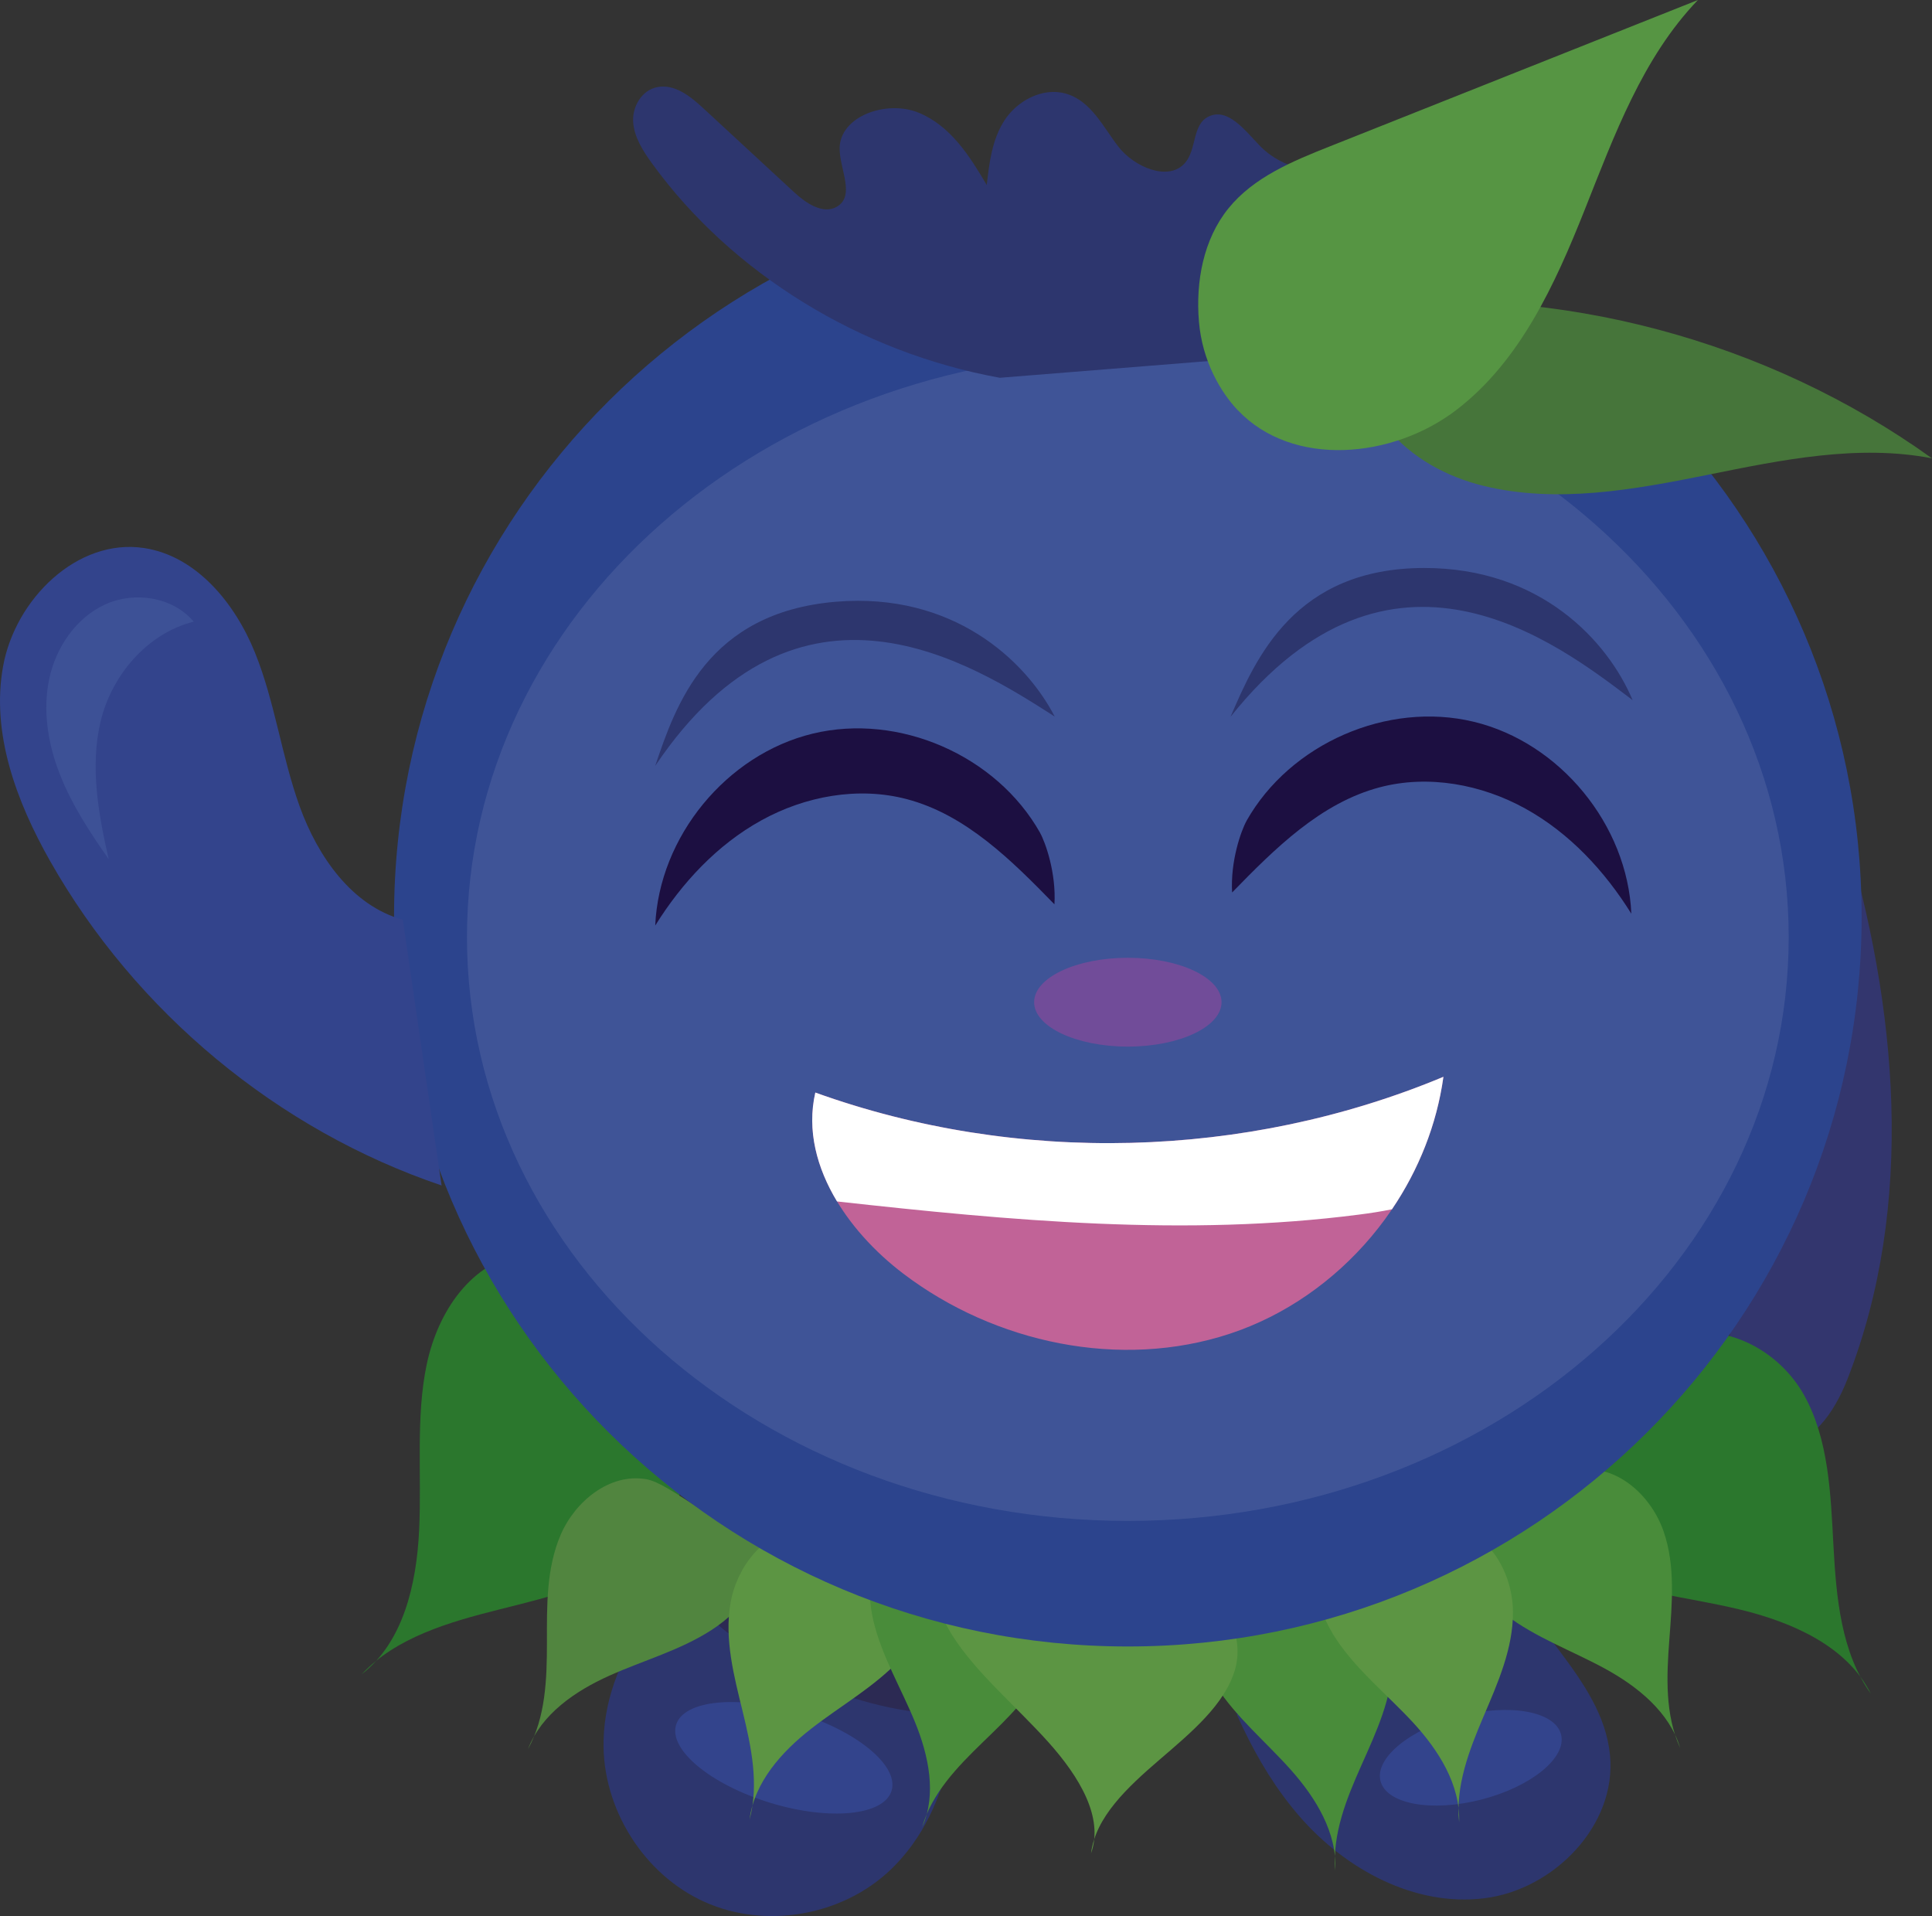 <svg width="239" height="237" viewBox="0 0 239 237" fill="none" xmlns="http://www.w3.org/2000/svg">
<rect x="0" y="0" width="239" height="237" fill="#333333" stroke="none"/>
<g clip-path="url(#clip0_57_4477)">
<path d="M185.385 191.087C187.679 200.76 198.217 207.2 199.168 217.101C200.008 225.8 192.19 233.753 183.601 234.803C175.012 235.86 166.471 231.244 160.761 224.674C155.051 218.103 151.745 209.784 148.983 201.499" fill="#2D366E"/>
<path d="M228.048 102.287C234.743 124.501 236.996 149.036 228.524 170.628C226.967 174.594 224.06 179.044 219.852 178.691C216.931 178.45 214.672 175.755 213.942 172.888C213.212 170.02 213.68 166.994 214.149 164.071" fill="#33366E"/>
<path d="M119.276 200.041C119.001 211.173 118.202 223.554 110.212 231.231C104.226 236.979 94.728 238.644 87.179 235.259C79.623 231.873 74.471 223.651 74.664 215.304C74.932 203.883 83.9 194.853 92.242 187.142" fill="#2D366E"/>
<path d="M187.803 196.891C186.742 195.06 185.874 193.153 185.385 191.094L148.983 201.506C150.168 205.065 151.456 208.623 152.992 212.05C157.579 212.188 162.8 211.463 168.124 209.77C177.072 206.923 184.221 202.024 187.796 196.884L187.803 196.891Z" fill="#2C2A53"/>
<path d="M92.248 187.142C89.369 189.802 86.421 192.621 83.776 195.633C87.234 200.394 93.261 205.044 100.803 208.264C107.043 210.931 113.256 212.161 118.491 212.05C119.014 208.063 119.18 203.973 119.276 200.035L92.248 187.135V187.142Z" fill="#2C2A53"/>
<path d="M183.269 222.586C189.436 220.995 193.843 217.393 193.111 214.54C192.38 211.686 186.788 210.663 180.62 212.254C174.453 213.845 170.046 217.447 170.777 220.3C171.509 223.153 177.101 224.177 183.269 222.586Z" fill="#33448C"/>
<path d="M110.294 221.497C111.227 218.423 106.016 214.108 98.654 211.859C91.292 209.61 84.568 210.278 83.635 213.352C82.701 216.425 87.913 220.74 95.274 222.99C102.636 225.239 109.36 224.571 110.294 221.497Z" fill="#33448C"/>
<path d="M83.15 174.207C86.607 180.44 84.135 187.874 79.361 191.93C74.588 195.993 68.045 197.499 61.77 199.074C55.495 200.65 49.027 202.529 44.736 207.096C49.847 203.151 51.528 196.076 51.851 189.242C52.175 182.409 51.411 175.32 52.788 168.763C54.166 162.206 58.326 155.987 64.98 154.992C70.201 163.968 80.684 169.778 83.143 174.207H83.15Z" fill="#2B772D"/>
<path d="M206.517 165.433C213.267 163.208 220.079 167.049 223.151 172.522C226.223 177.994 226.464 184.724 226.809 191.198C227.16 197.672 227.773 204.409 231.43 209.494C228.537 203.711 221.932 200.712 215.306 199.102C208.68 197.492 201.599 196.898 195.435 194.3C189.277 191.702 183.98 186.43 184.269 179.68C194.043 176.239 201.716 167.008 206.517 165.433Z" fill="#2B772D"/>
<path d="M79.871 182.955C75.428 182.215 71.158 185.677 69.367 189.823C67.576 193.968 67.652 198.646 67.659 203.165C67.659 207.683 67.501 212.409 65.31 216.362C66.977 212.023 71.144 209.169 75.373 207.269C79.602 205.369 84.162 204.125 88.054 201.596C91.945 199.074 95.183 194.797 94.762 190.168C88.322 188.945 83.039 183.473 79.878 182.948L79.871 182.955Z" fill="#51853F"/>
<path d="M98.936 189.138C94.446 189.484 91.119 193.864 90.361 198.321C89.603 202.778 90.795 207.303 91.87 211.691C92.944 216.078 93.908 220.707 92.724 225.067C93.309 220.459 96.684 216.686 100.342 213.833C103.999 210.979 108.125 208.678 111.307 205.3C114.489 201.921 116.617 196.994 115.109 192.6C108.566 192.952 102.132 188.897 98.936 189.145V189.138Z" fill="#5C9543"/>
<path d="M195.841 181.78C200.325 181.379 204.327 185.159 205.801 189.429C207.275 193.699 206.841 198.356 206.503 202.868C206.159 207.373 205.966 212.099 207.846 216.203C206.51 211.753 202.57 208.589 198.5 206.371C194.422 204.153 189.979 202.564 186.288 199.752C182.596 196.939 179.689 192.435 180.461 187.847C186.976 187.114 192.659 182.063 195.848 181.78H195.841Z" fill="#498C3A"/>
<path d="M126.784 193.609C130.469 196.172 131.13 201.423 129.539 205.431C127.955 209.438 124.656 212.513 121.535 215.539C118.415 218.566 115.254 221.841 114.083 225.986C115.894 221.937 114.889 217.163 113.181 212.983C111.472 208.803 109.075 204.837 108.042 200.47C107.009 196.103 107.65 191.018 111.149 188.206C116.597 191.819 124.16 191.792 126.777 193.609H126.784Z" fill="#498C3A"/>
<path d="M165.493 194.901C169.853 196.048 172.34 200.954 172.285 205.472C172.23 209.991 170.253 214.227 168.414 218.352C166.575 222.476 164.798 226.857 165.183 231.355C165.431 226.712 162.786 222.4 159.701 218.932C156.615 215.463 152.964 212.458 150.437 208.561C147.916 204.664 146.697 199.434 148.969 195.385C155.348 196.905 162.401 194.079 165.493 194.894V194.901Z" fill="#498C3A"/>
<path d="M180.185 188.931C184.559 190.002 187.135 194.866 187.162 199.385C187.19 203.904 185.282 208.174 183.512 212.333C181.742 216.486 180.04 220.901 180.502 225.392C180.667 220.749 177.953 216.479 174.806 213.066C171.658 209.653 167.959 206.709 165.362 202.854C162.773 198.998 161.464 193.795 163.668 189.705C170.067 191.115 177.072 188.164 180.185 188.931Z" fill="#5C9543"/>
<path d="M144.926 194.038C151.428 196.566 154.039 202.128 152.785 206.488C151.532 210.848 147.337 214.31 143.39 217.702C139.444 221.095 135.531 224.757 134.967 229.241C136.558 224.826 133.555 219.789 129.635 215.429C125.716 211.069 120.798 206.965 117.864 202.37C114.937 197.776 114.393 192.317 118.994 189.132C128.554 192.683 140.305 192.241 144.926 194.038Z" fill="#5C9543"/>
<path d="M139.519 203.655C189.653 203.655 230.294 163.242 230.294 113.39C230.294 63.539 189.653 23.126 139.519 23.126C89.386 23.126 48.745 63.539 48.745 113.39C48.745 163.242 89.386 203.655 139.519 203.655Z" fill="#2C448D"/>
<path opacity="0.1" d="M139.519 188.123C184.669 188.123 221.271 155.793 221.271 115.912C221.271 76.032 184.669 43.702 139.519 43.702C94.369 43.702 57.768 76.032 57.768 115.912C57.768 155.793 94.369 188.123 139.519 188.123Z" fill="#EDEDF1"/>
<path d="M160.176 43.806C174.496 40.531 184.648 26.214 182.3 12.63C178.566 15.76 174.702 18.966 169.943 20.514C165.183 22.062 159.253 21.55 155.85 18.034C154.046 16.168 151.911 13.28 149.534 14.406C147.447 15.394 148.067 18.462 146.593 20.155C144.548 22.504 140.305 20.645 138.376 18.172C136.447 15.691 134.973 12.458 131.826 11.573C128.94 10.765 125.826 12.485 124.277 14.862C122.727 17.239 122.383 20.106 122.066 22.884C119.979 19.346 117.616 15.574 113.649 13.943C109.681 12.312 103.868 14.365 103.868 18.379C103.868 20.936 105.838 24.231 103.51 25.579C101.822 26.553 99.708 25.136 98.282 23.817C94.508 20.328 90.733 16.838 86.959 13.349C85.409 11.912 83.453 10.357 81.324 10.772C79.347 11.159 78.197 13.232 78.328 15.111C78.459 16.99 79.554 18.69 80.691 20.258C90.568 33.849 106.417 43.605 123.684 46.728" fill="#2D366E"/>
<path d="M139.519 129.455C145.922 129.455 151.112 126.995 151.112 123.962C151.112 120.928 145.922 118.469 139.519 118.469C133.117 118.469 127.927 120.928 127.927 123.962C127.927 126.995 133.117 129.455 139.519 129.455Z" fill="#714C99"/>
<path d="M81.056 94.721C83.59 87.204 87.516 75.741 103.441 74.428C117.802 73.24 126.832 81.593 130.476 88.634C120.33 82.139 98.84 68.272 81.056 94.728V94.721Z" fill="#2D366E"/>
<path d="M152.221 88.668C155.354 81.379 160.19 70.276 176.163 70.255C190.572 70.234 198.899 79.292 201.964 86.603C192.376 79.306 172.078 63.746 152.221 88.668Z" fill="#2D366E"/>
<path d="M167.945 37.76C192.865 35.197 218.633 42.065 239 56.692C229.832 54.923 220.41 56.885 211.263 58.73C202.116 60.575 192.597 62.309 183.526 60.098C174.454 57.887 165.927 50.632 167.945 37.753V37.76Z" fill="#46753A"/>
<path d="M153.102 50.715C159.907 57.908 172.319 56.726 180.171 50.701C188.03 44.683 192.356 35.203 196.02 25.993C199.684 16.783 203.183 7.144 210.044 0C194.856 6.039 179.668 12.078 164.481 18.116C159.887 19.941 155.079 21.924 151.966 25.772C148.859 29.614 147.902 34.844 148.315 39.771C148.728 44.697 151.029 48.532 153.095 50.715H153.102Z" fill="#569543"/>
<path d="M128.664 103.006C123.264 93.429 111.211 88.171 100.548 90.741C89.886 93.312 81.531 103.489 81.056 114.482C84.348 109.19 88.729 104.484 94.17 101.479C99.612 98.466 106.169 97.264 112.175 98.846C119.49 100.774 125.158 106.433 130.441 111.857C130.669 107.98 129.325 104.194 128.657 103.006H128.664Z" fill="#1C0F41"/>
<path d="M154.197 101.541C159.597 91.964 171.651 86.706 182.313 89.277C192.976 91.847 201.331 102.024 201.806 113.017C198.513 107.725 194.133 103.019 188.691 100.014C183.25 97.008 176.693 95.799 170.687 97.381C163.372 99.309 157.703 104.968 152.42 110.392C152.193 106.516 153.536 102.729 154.204 101.541H154.197Z" fill="#1C0F41"/>
<path d="M178.56 133.193C154.087 143.405 125.813 144.117 100.865 135.141C98.909 143.702 104.75 152.228 111.727 157.528C123.078 166.158 138.61 169.44 152.145 164.969C165.679 160.506 176.507 147.951 178.56 133.193Z" fill="#C16397"/>
<path d="M100.858 135.141C99.79 139.812 101.051 144.476 103.544 148.608C125.021 150.985 146.697 153.002 168.097 150.238C169.461 150.066 170.838 149.858 172.195 149.575C175.474 144.732 177.733 139.142 178.56 133.193C154.087 143.405 125.813 144.117 100.865 135.141H100.858Z" fill="white"/>
<path d="M49.833 113.764C43.524 112.029 39.302 105.935 37.063 99.724C34.825 93.512 34.012 86.831 31.539 80.716C29.067 74.601 24.3 68.776 17.832 67.788C9.574 66.531 1.901 74.09 0.386 82.388C-1.13 90.686 2.039 99.15 6.185 106.481C16.793 125.206 34.377 139.784 54.627 146.632" fill="#33448C"/>
<path d="M23.956 76.888C21.373 73.827 16.648 73.102 13.018 74.76C9.388 76.418 6.895 80.101 6.075 84.039C5.255 87.978 5.958 92.123 7.439 95.861C8.92 99.599 11.138 102.985 13.445 106.267C12.164 100.663 11.117 94.79 12.453 89.201C13.796 83.611 18.129 78.367 23.956 76.895V76.888Z" fill="#3D5196"/>
</g>
<defs>
<clipPath id="clip0_57_4477">
<rect width="239" height="237" fill="white"/>
</clipPath>
</defs>
</svg>
